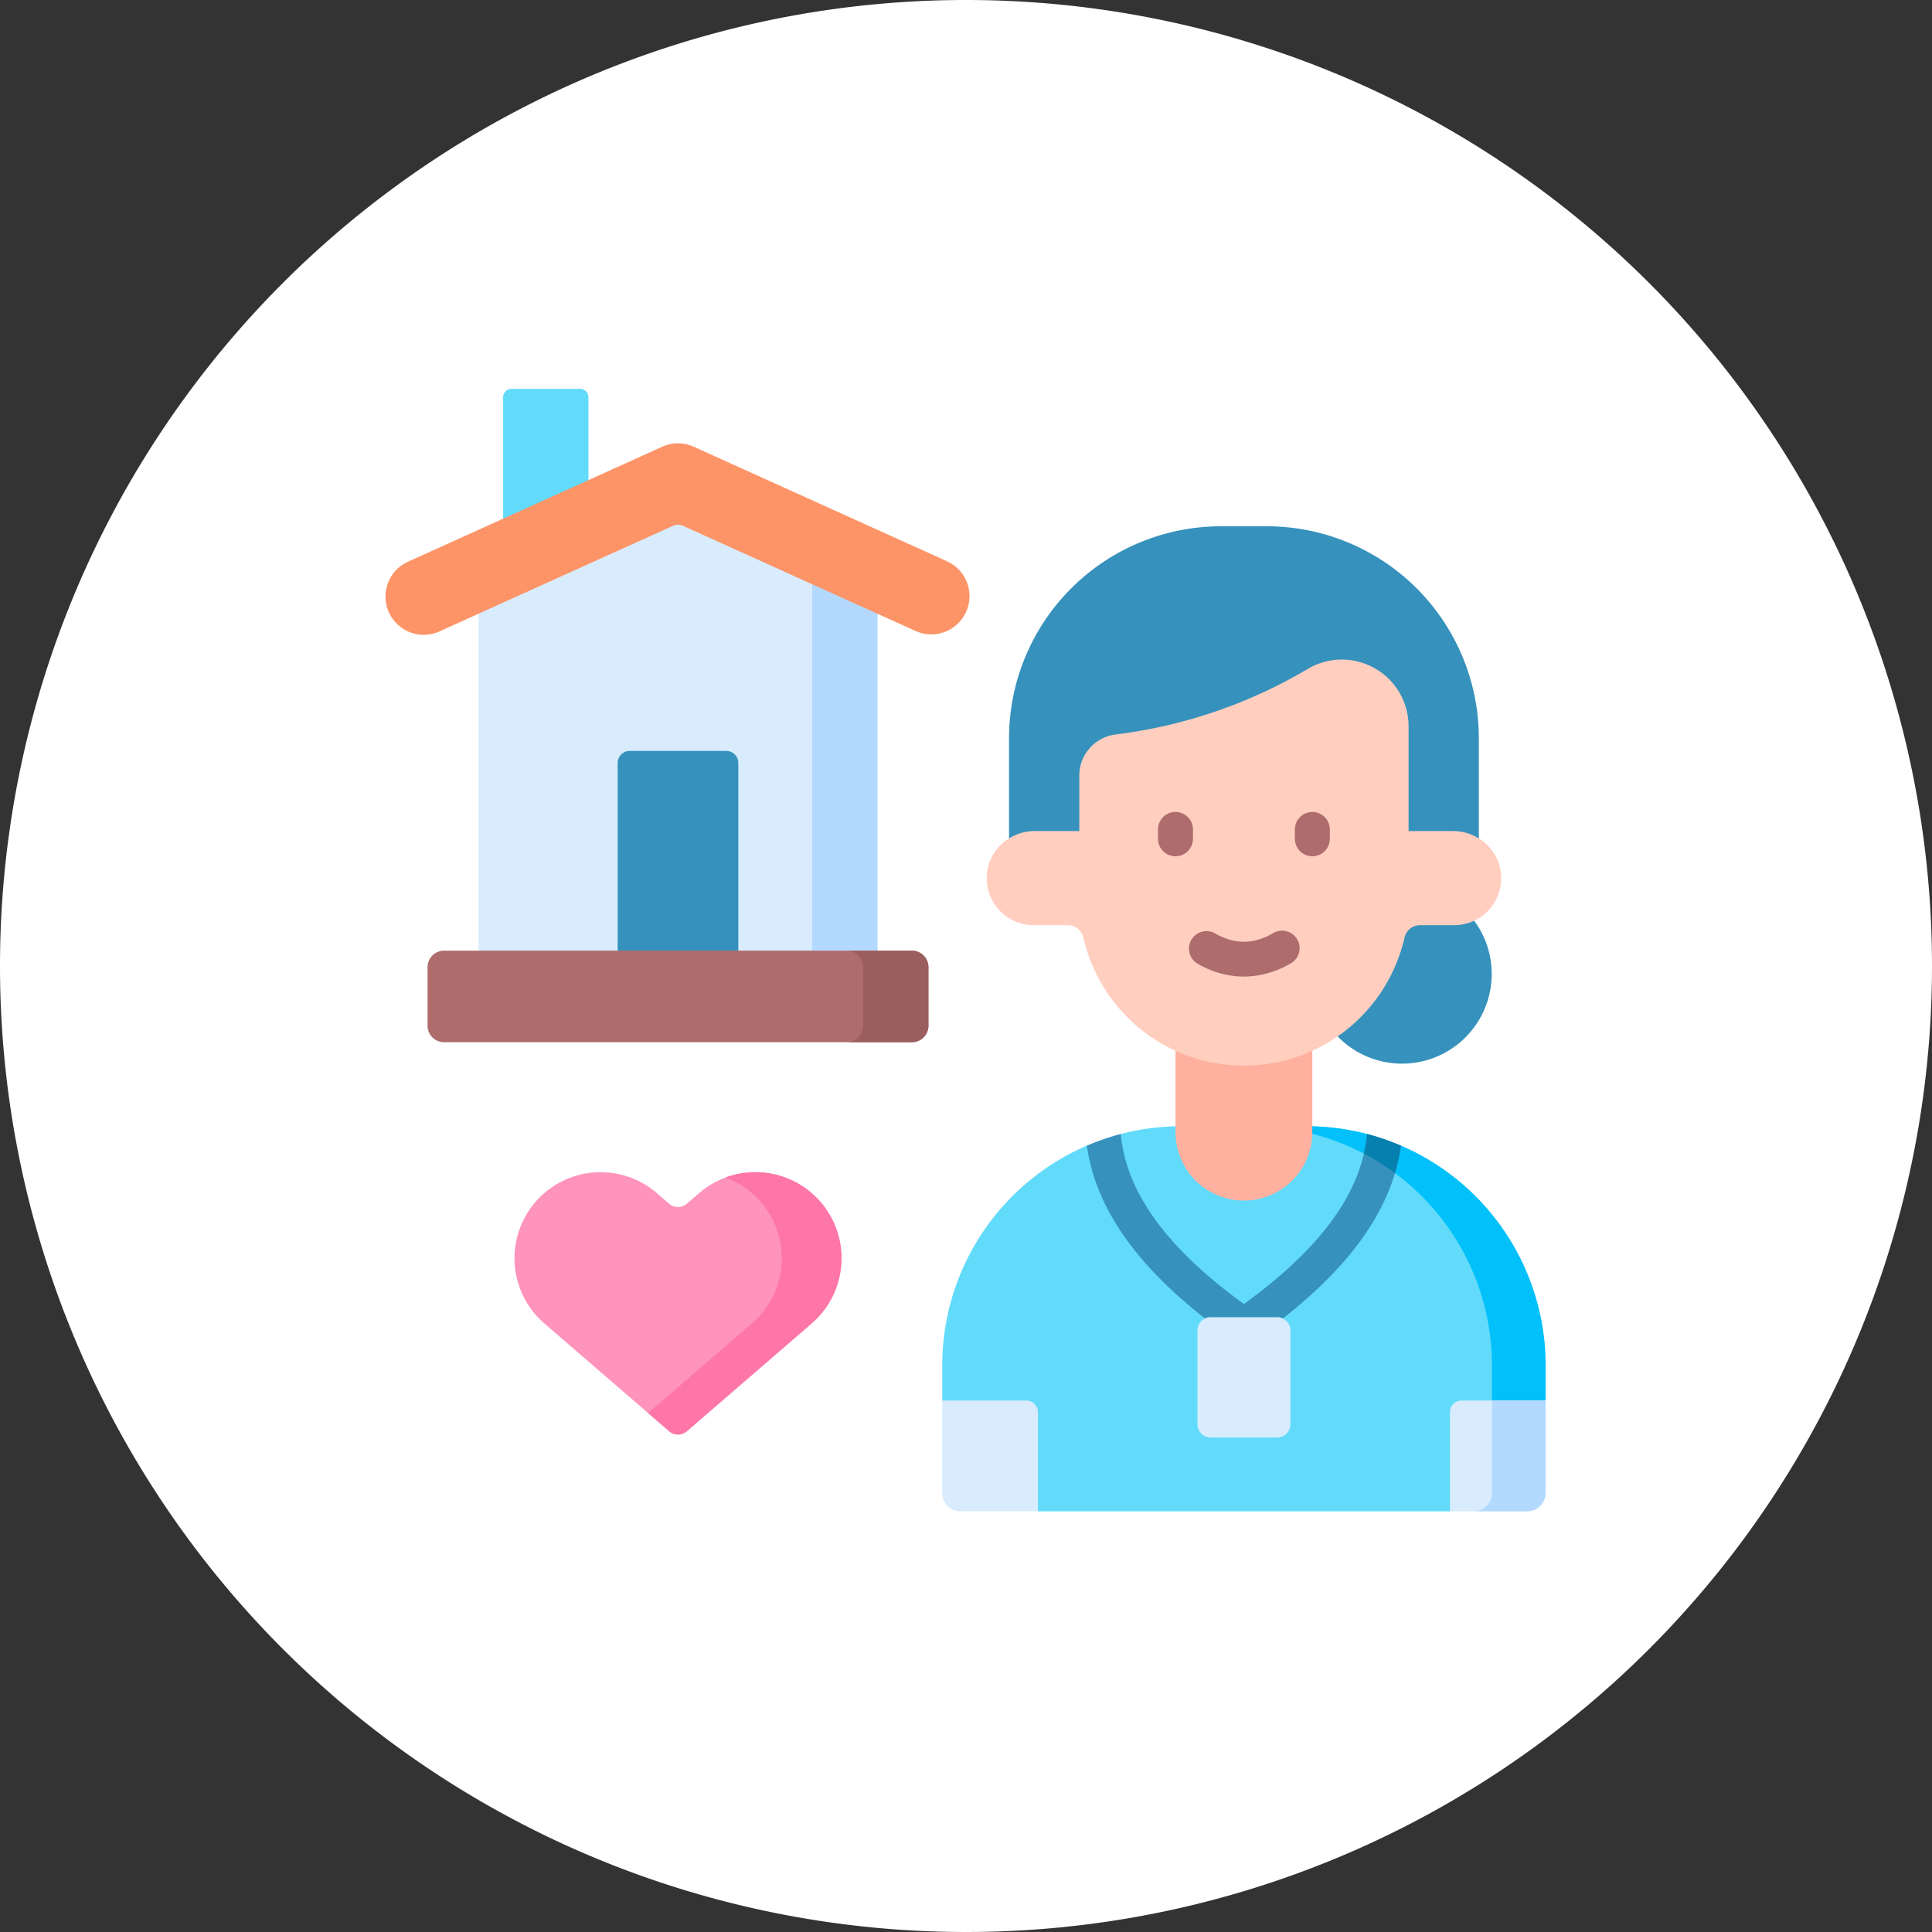 <svg xmlns="http://www.w3.org/2000/svg" width="40" height="40" viewBox="533 727.95 40 40"><rect x="533" y="727.95" width="40" height="40" fill="#333333" stroke="none"/><g data-name="Group 48099"><path d="M533 747.9a20 20 0 1 1 0 .1z" fill="#fff" fill-rule="evenodd" data-name="Ellipse 4362"/><g data-name="Group 48094"><path d="M560.171 748.065a1.857 1.857 0 1 1 0 .1z" fill="#3692bc" fill-rule="evenodd" data-name="Ellipse 4357"/><path d="M562.005 751.67c-.116-.05-.234.387-.354.346-.12-.041-.242-.56-.366-.592a4.96 4.96 0 0 0-1.237-.156h-2.588a4.96 4.96 0 0 0-1.255.16c-.138.036-.274.561-.407.608-.1.036-.198-.408-.295-.367a4.954 4.954 0 0 0-2.995 4.551v.726l1.98 2.295h8.531l1.981-2.295v-.726a4.954 4.954 0 0 0-2.995-4.55Z" fill="#62dbfb" fill-rule="evenodd" data-name="Path 112665"/><path d="M562.005 751.67c-.18-.078-.364.193-.554.137-.05-.014-.098-.366-.148-.379a4.961 4.961 0 0 0-1.255-.16h-1.111a4.952 4.952 0 0 1 4.952 4.952v1.118l1.111-.392v-.726a4.954 4.954 0 0 0-2.995-4.55Z" fill="#01c0fa" fill-rule="evenodd" data-name="Path 112666"/><path d="M554.247 756.946h-1.739v1.914c0 .21.17.38.381.38h1.6v-2.052a.241.241 0 0 0-.242-.242Z" fill="#d8ecfe" fill-rule="evenodd" data-name="Path 112667"/><path d="M565 756.946h-1.74a.241.241 0 0 0-.24.242v2.053h1.599c.21 0 .381-.17.381-.381v-1.914Z" fill="#d8ecfe" fill-rule="evenodd" data-name="Path 112668"/><path d="M565 758.86v-1.914h-1.11v1.914c0 .21-.171.38-.382.38h1.111c.21 0 .381-.17.381-.38Z" fill="#b3dafe" fill-rule="evenodd" data-name="Path 112669"/><path d="M557.338 748.373v3.017a1.416 1.416 0 0 0 2.832 0v-3.017h-2.832Z" fill="#ffb09e" fill-rule="evenodd" data-name="Path 112670"/><path d="M558.282 738.846h.944a4.391 4.391 0 0 1 4.392 4.392v2.575h-9.727v-2.575a4.391 4.391 0 0 1 4.39-4.392Z" fill="#3692bc" fill-rule="evenodd" data-name="Path 112671"/><path d="M564.08 746.095a.974.974 0 0 1-.974 1.01h-.706a.33.33 0 0 0-.321.257 3.41 3.41 0 0 1-6.649 0 .33.33 0 0 0-.321-.258h-.707a.974.974 0 0 1-.973-1.01c.019-.527.468-.938.996-.938h.921v-1.152c0-.434.326-.794.756-.848a10.27 10.27 0 0 0 3.963-1.35 1.382 1.382 0 0 1 2.098 1.183v2.167h.92c.528 0 .978.41.997.939Z" fill="#ffcebf" fill-rule="evenodd" data-name="Path 112672"/><path d="M543.417 736.177v3.078h1.766v-3.078a.176.176 0 0 0-.176-.177h-1.414a.176.176 0 0 0-.176.177Z" fill="#62dbfb" fill-rule="evenodd" data-name="Path 112673"/><path d="m551.167 747.632-4.13.483-4.13-.483v-7.666l4.13-2.029 4.13 2.029v7.666Z" fill="#d8ecfe" fill-rule="evenodd" data-name="Path 112674"/><path d="M549.815 739.302v8.33h1.352v-7.666l-1.352-.664Z" fill="#b3dafe" fill-rule="evenodd" data-name="Path 112675"/><path d="M546.036 743.497h2.002c.137 0 .248.11.248.248v3.887l-1.249.483-1.249-.483v-3.887c0-.137.11-.248.248-.248Z" fill="#3692bc" fill-rule="evenodd" data-name="Path 112676"/><path d="M551.879 747.632h-9.684a.343.343 0 0 0-.343.343v1.21c0 .19.154.343.343.343h9.684c.19 0 .343-.154.343-.343v-1.21a.343.343 0 0 0-.343-.343Z" fill="#ae6c6c" fill-rule="evenodd" data-name="Path 112677"/><path d="M551.879 747.632h-1.352c.19 0 .343.154.343.343v1.21c0 .19-.154.343-.343.343h1.352c.19 0 .343-.154.343-.343v-1.21a.343.343 0 0 0-.343-.343Z" fill="#9b5e5e" fill-rule="evenodd" data-name="Path 112678"/><path d="M552.281 741.084a.788.788 0 0 1-.325-.07l-4.817-2.178a.248.248 0 0 0-.204 0l-4.817 2.178a.792.792 0 1 1-.652-1.443l5.245-2.372a.791.791 0 0 1 .652 0l5.245 2.372a.792.792 0 0 1-.327 1.513Z" fill="#fd9468" fill-rule="evenodd" data-name="Path 112679"/><path d="M547.219 757.583a.278.278 0 0 1-.364 0l-2.585-2.233a1.782 1.782 0 1 1 2.329-2.698l.256.221c.105.09.26.09.364 0l.256-.22a1.782 1.782 0 1 1 2.33 2.697l-2.586 2.233Z" fill="#fe93bb" fill-rule="evenodd" data-name="Path 112680"/><path d="M549.989 752.836a1.783 1.783 0 0 0-1.968-.507 1.782 1.782 0 0 1 .547 3.02l-2.15 1.857.437.377c.105.09.26.09.364 0l2.585-2.233a1.782 1.782 0 0 0 .185-2.514Z" fill="#fe76a8" fill-rule="evenodd" data-name="Path 112681"/><g data-name="Group 48094"><path d="M557.337 745.678a.362.362 0 0 1-.362-.362v-.193a.362.362 0 1 1 .724 0v.193c0 .2-.162.362-.362.362Z" fill="#ae6c6c" fill-rule="evenodd" data-name="Path 112682"/><path d="M560.171 745.678a.362.362 0 0 1-.362-.362v-.193a.362.362 0 1 1 .724 0v.193c0 .2-.162.362-.362.362Z" fill="#ae6c6c" fill-rule="evenodd" data-name="Path 112683"/></g><path d="M555.503 751.67c.195 1.41 1.195 2.73 3.044 4.02a.362.362 0 0 0 .414 0c1.849-1.29 2.85-2.61 3.044-4.02a4.916 4.916 0 0 0-.702-.242c-.11 1.203-.947 2.359-2.549 3.52-1.602-1.161-2.439-2.317-2.549-3.52a4.913 4.913 0 0 0-.702.242Z" fill="#3692bc" fill-rule="evenodd" data-name="Path 112684"/><path d="M562.005 751.67c-.026.19-.068.38-.124.567a4.935 4.935 0 0 0-.643-.403c.03-.135.053-.27.065-.406.236.062.464.14.685.235l.017.007Z" fill="#0681af" fill-rule="evenodd" data-name="Path 112685"/><path d="M558.754 748.17a1.93 1.93 0 0 1-.953-.264.362.362 0 1 1 .355-.631c.408.23.788.23 1.196 0a.362.362 0 1 1 .355.63 1.93 1.93 0 0 1-.953.264Z" fill="#ae6c6c" fill-rule="evenodd" data-name="Path 112686"/><path d="M557.792 755.497v1.94c0 .153.123.276.275.276h1.374a.275.275 0 0 0 .275-.275v-1.941a.275.275 0 0 0-.275-.276h-1.374a.275.275 0 0 0-.275.276Z" fill="#d8ecfe" fill-rule="evenodd" data-name="Path 112687"/></g></g></svg>